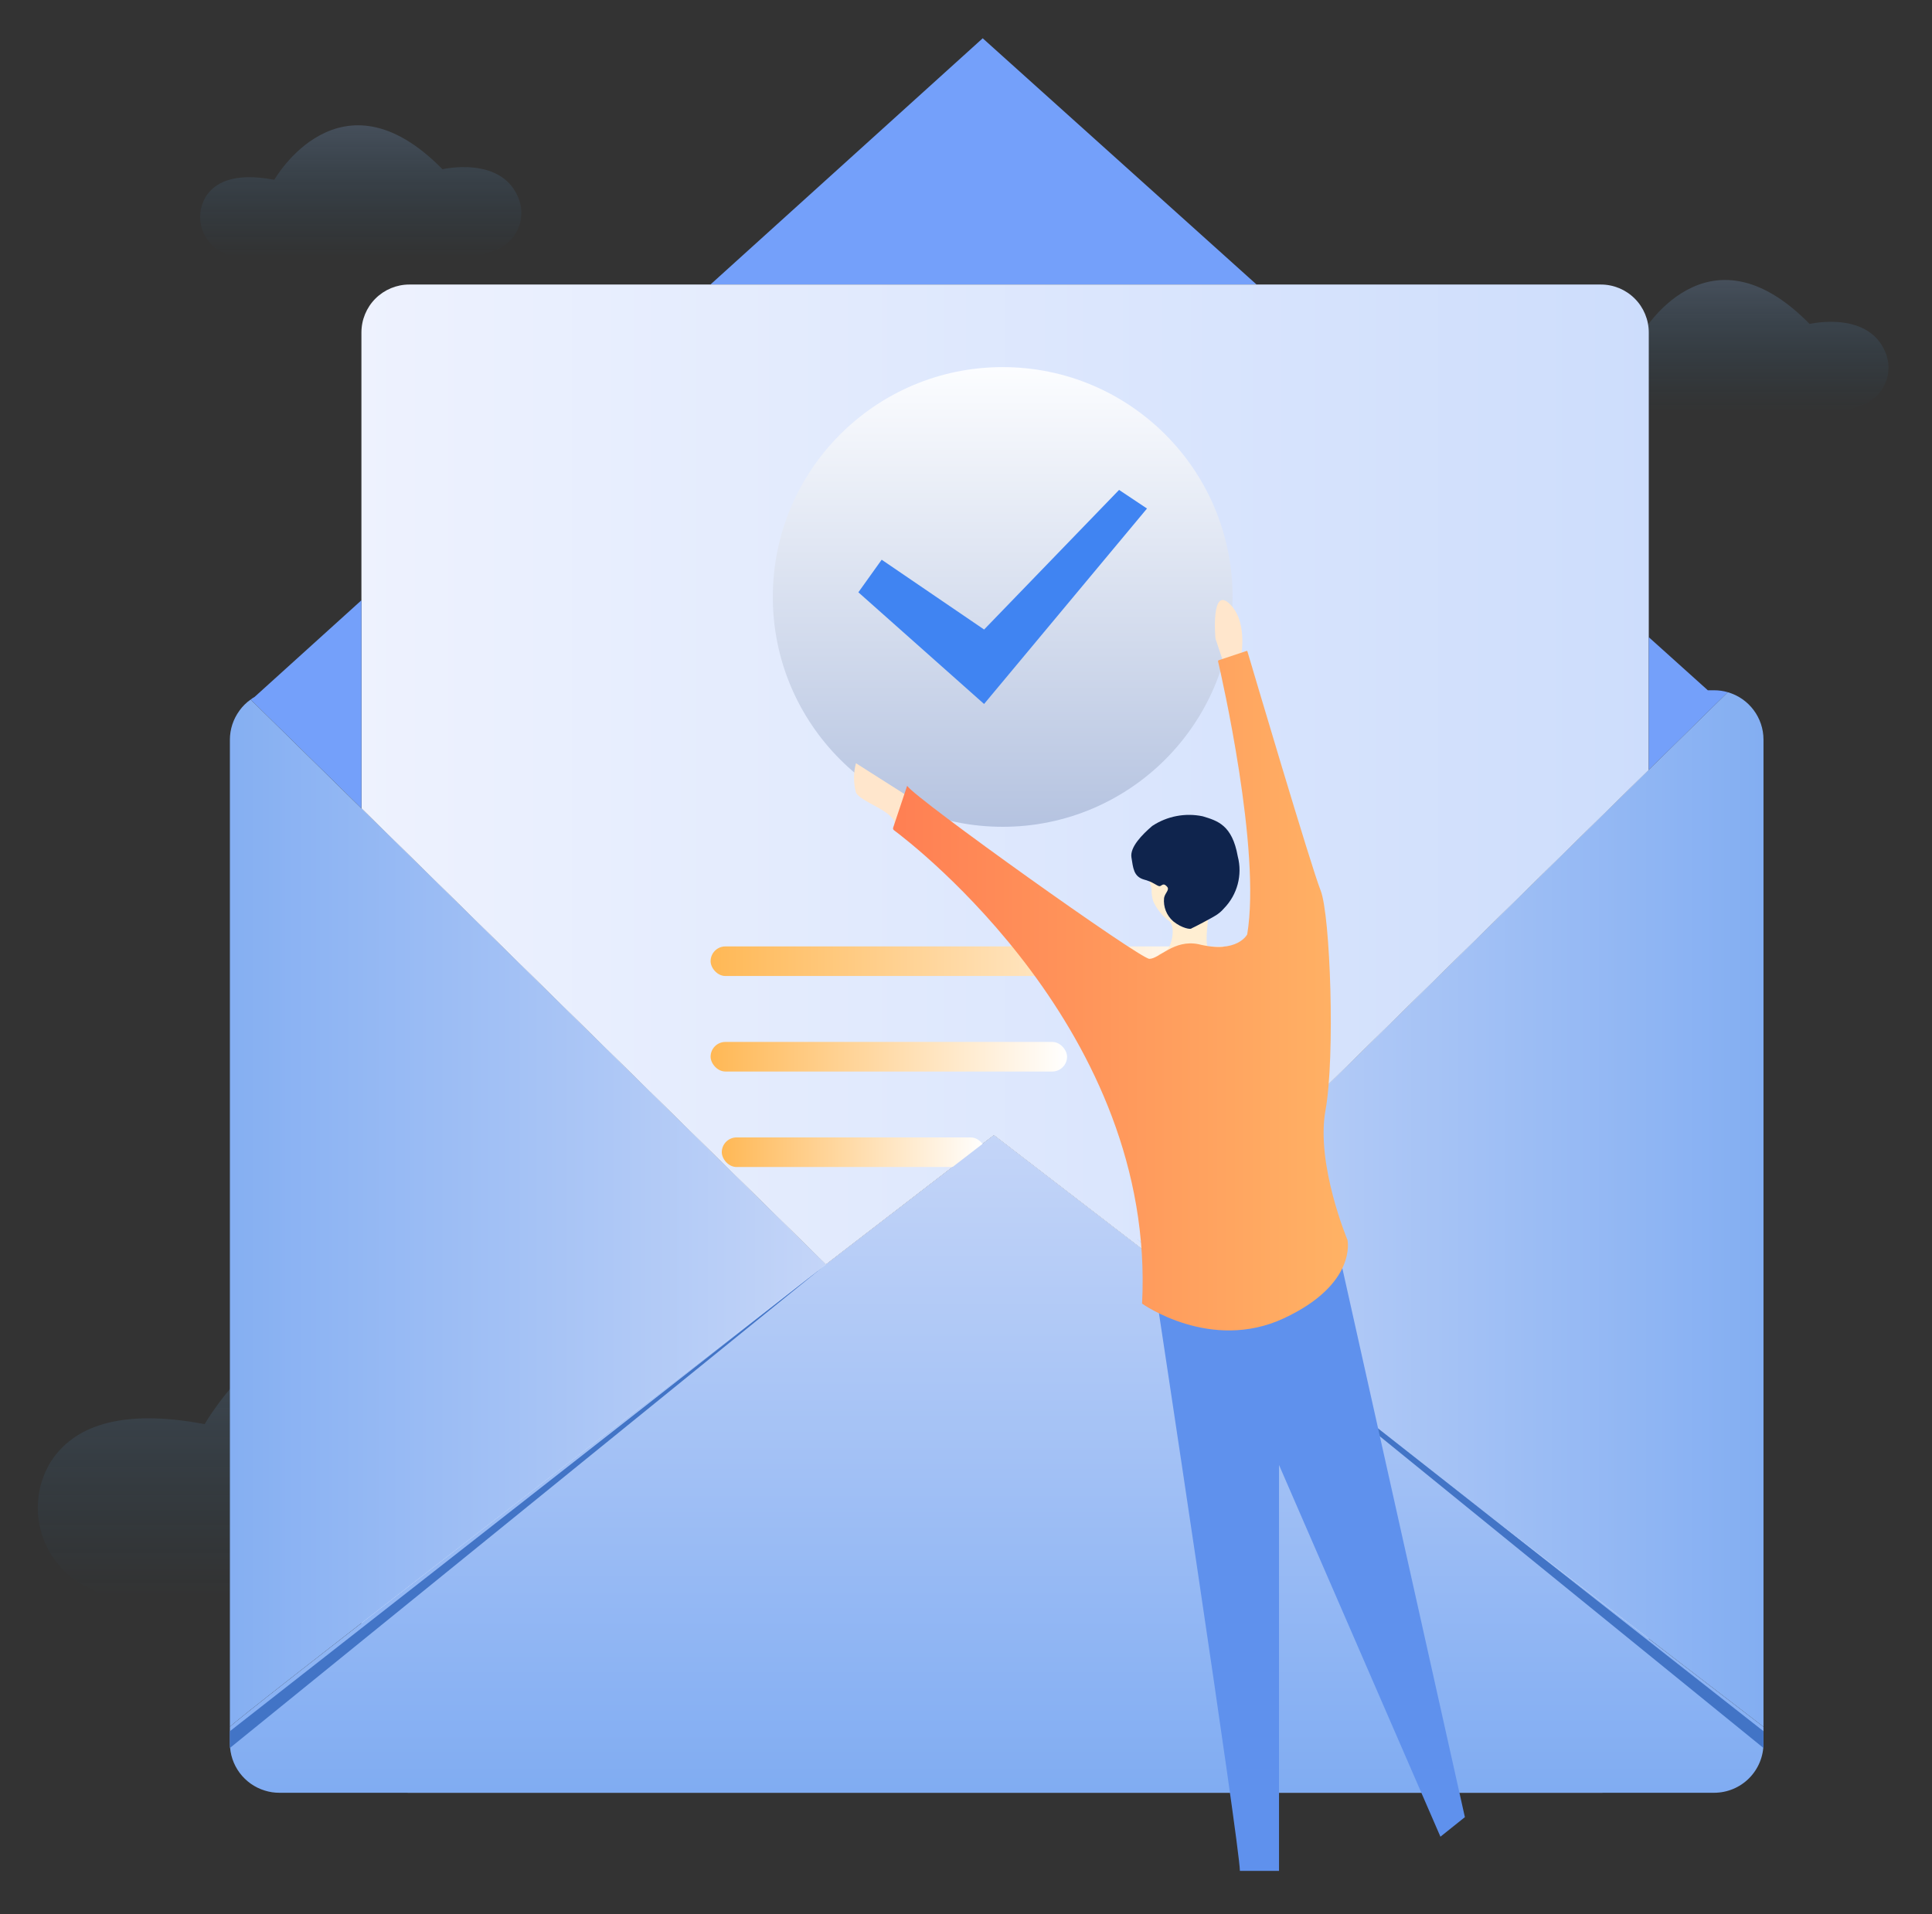 <?xml version="1.0" encoding="UTF-8"?>
<svg width="110px" height="109px" viewBox="0 0 110 109" version="1.1" xmlns="http://www.w3.org/2000/svg" xmlns:xlink="http://www.w3.org/1999/xlink">
    <rect x="0" y="0" width="110" height="109" fill="#333333" stroke="none"/>
    <title>提交成功</title>
    <defs>
        <linearGradient x1="50%" y1="0%" x2="50%" y2="100%" id="linearGradient-1">
            <stop stop-color="#92C1FC" stop-opacity="0.4" offset="3%"></stop>
            <stop stop-color="#92C1FC" stop-opacity="0.2" offset="25%"></stop>
            <stop stop-color="#187FC4" stop-opacity="0" offset="80%"></stop>
        </linearGradient>
        <linearGradient x1="50%" y1="0%" x2="50%" y2="100%" id="linearGradient-2">
            <stop stop-color="#92C1FC" stop-opacity="0.4" offset="3%"></stop>
            <stop stop-color="#92C1FC" stop-opacity="0.2" offset="25%"></stop>
            <stop stop-color="#187FC4" stop-opacity="0" offset="80%"></stop>
        </linearGradient>
        <linearGradient x1="50%" y1="0%" x2="50%" y2="100%" id="linearGradient-3">
            <stop stop-color="#92C1FC" stop-opacity="0.4" offset="3%"></stop>
            <stop stop-color="#92C1FC" stop-opacity="0.2" offset="25%"></stop>
            <stop stop-color="#187FC4" stop-opacity="0" offset="80%"></stop>
        </linearGradient>
        <linearGradient x1="0%" y1="50%" x2="100%" y2="50%" id="linearGradient-4">
            <stop stop-color="#EEF2FE" offset="0%"></stop>
            <stop stop-color="#CDDDFC" offset="100%"></stop>
        </linearGradient>
        <linearGradient x1="0%" y1="50%" x2="100%" y2="50%" id="linearGradient-5">
            <stop stop-color="#EEF2FE" offset="0%"></stop>
            <stop stop-color="#FFFFFF" offset="100%"></stop>
        </linearGradient>
        <linearGradient x1="0%" y1="50%" x2="100%" y2="50%" id="linearGradient-6">
            <stop stop-color="#FFB855" offset="0%"></stop>
            <stop stop-color="#FFFFFF" offset="100%"></stop>
        </linearGradient>
        <linearGradient x1="0%" y1="50%" x2="100%" y2="50%" id="linearGradient-7">
            <stop stop-color="#FFB855" offset="0%"></stop>
            <stop stop-color="#FFFFFF" offset="100%"></stop>
        </linearGradient>
        <linearGradient x1="0%" y1="50%" x2="100%" y2="50%" id="linearGradient-8">
            <stop stop-color="#FFB855" offset="0%"></stop>
            <stop stop-color="#FFFFFF" offset="100%"></stop>
        </linearGradient>
        <linearGradient x1="100%" y1="50%" x2="0%" y2="50%" id="linearGradient-9">
            <stop stop-color="#C4D5F8" offset="0%"></stop>
            <stop stop-color="#85AFF2" offset="100%"></stop>
        </linearGradient>
        <linearGradient x1="0%" y1="50%" x2="100%" y2="50%" id="linearGradient-10">
            <stop stop-color="#C4D5F8" offset="0%"></stop>
            <stop stop-color="#83AEF2" offset="100%"></stop>
        </linearGradient>
        <linearGradient x1="50%" y1="0%" x2="50%" y2="100%" id="linearGradient-11">
            <stop stop-color="#C4D5F8" offset="0%"></stop>
            <stop stop-color="#80ACF2" offset="100%"></stop>
        </linearGradient>
        <linearGradient x1="50%" y1="100%" x2="50%" y2="0%" id="linearGradient-12">
            <stop stop-color="#B5C3E0" offset="0%"></stop>
            <stop stop-color="#FCFDFF" offset="100%"></stop>
        </linearGradient>
        <linearGradient x1="0%" y1="50%" x2="100%" y2="50%" id="linearGradient-13">
            <stop stop-color="#FF7F53" offset="0%"></stop>
            <stop stop-color="#FFB365" offset="99.4%"></stop>
        </linearGradient>
    </defs>
    <g id="页面-1" stroke="none" stroke-width="1" fill="none" fill-rule="evenodd">
        <g id="kis云注册成功" transform="translate(-905, -397)" fill-rule="nonzero">
            <g id="提交成功" transform="translate(905.5, 397)">
                <rect id="矩形_4409" fill="#828282" opacity="0" x="0" y="0" width="109" height="109"></rect>
                <g id="组_4790" transform="translate(1.653, 2.18)">
                    <path d="M0.663,81.179 C1.774,79.32 4.236,77.914 9.5,78.914 C9.5,78.914 17.886,64.16 31.034,77.572 C31.034,77.572 38.868,75.738 40.881,81.57 C41.742,84.171 40.383,86.987 37.811,87.931 C31.066,90.486 15.601,94.934 2.787,88.188 C1.548,87.568 0.619,86.466 0.217,85.14 C-0.185,83.815 -0.024,82.382 0.663,81.179 L0.663,81.179 Z" id="路径_9217" fill="url(#linearGradient-1)"></path>
                    <path d="M9.536,9.064 C10.03,8.238 11.124,7.612 13.465,8.057 C13.465,8.057 17.193,1.497 23.039,7.457 C23.039,7.457 26.522,6.64 27.417,9.235 C27.8,10.391 27.197,11.642 26.054,12.063 C23.057,13.199 16.18,15.176 10.482,12.177 C9.932,11.902 9.519,11.413 9.34,10.824 C9.161,10.235 9.232,9.599 9.536,9.064 L9.536,9.064 Z" id="路径_9218" fill="url(#linearGradient-2)"></path>
                    <path d="M87.375,17.871 C87.87,17.044 88.964,16.419 91.304,16.863 C91.304,16.863 95.033,10.304 100.878,16.267 C100.878,16.267 104.361,15.449 105.256,18.044 C105.639,19.2 105.036,20.452 103.894,20.872 C100.896,22.008 94.019,23.985 88.322,20.986 C87.771,20.711 87.357,20.222 87.178,19.632 C86.999,19.043 87.07,18.406 87.375,17.871 L87.375,17.871 Z" id="路径_9219" fill="url(#linearGradient-3)"></path>
                    <polygon id="路径_9220" fill="#74A0FA" points="53.798 0 69.391 14.022 38.297 14.022"></polygon>
                    <path d="M91.721,16.753 L91.721,41.659 L63.467,69.405 L54.435,62.46 C54.435,62.46 50.439,65.532 44.872,69.822 L18.425,43.85 L18.425,16.753 C18.425,16.028 18.712,15.333 19.224,14.821 C19.737,14.309 20.432,14.021 21.156,14.022 L88.99,14.022 C89.714,14.021 90.409,14.309 90.921,14.821 C91.434,15.333 91.721,16.028 91.721,16.753 Z" id="路径_9221" fill="url(#linearGradient-4)"></path>
                    <path d="M91.721,41.66 L91.721,97.174 C91.721,97.898 91.434,98.593 90.921,99.105 C90.409,99.618 89.714,99.904 88.99,99.904 L21.158,99.904 C20.434,99.905 19.739,99.618 19.226,99.105 C18.714,98.593 18.427,97.898 18.427,97.174 L18.427,43.85 L44.874,69.822 C50.441,65.532 54.438,62.46 54.438,62.46 L63.469,69.405 L91.721,41.66 Z" id="路径_9222" fill="url(#linearGradient-5)"></path>
                    <rect id="矩形_4417" fill="url(#linearGradient-6)" x="38.306" y="51.711" width="29.992" height="1.685" rx="0.842"></rect>
                    <rect id="矩形_4418" fill="url(#linearGradient-7)" x="38.306" y="57.15" width="20.294" height="1.685" rx="0.842"></rect>
                    <rect id="矩形_4419" fill="url(#linearGradient-8)" x="38.943" y="62.588" width="15.014" height="1.685" rx="0.842"></rect>
                    <path d="M18.425,32.001 L18.425,43.85 L12.115,37.655 C12.188,37.598 12.264,37.547 12.345,37.502 L18.425,32.001 Z" id="路径_9223" fill="#74A0FA"></path>
                    <path d="M96.223,37.237 L91.721,41.66 L91.721,34.102 L95.083,37.126 L95.44,37.126 C95.705,37.125 95.969,37.163 96.223,37.237 L96.223,37.237 Z" id="路径_9224" fill="#74A0FA"></path>
                    <path d="M44.872,69.822 C32.233,79.548 11.491,95.549 10.936,96.151 L10.936,39.94 C10.937,39.346 11.127,38.768 11.478,38.289 L11.478,38.286 C11.654,38.042 11.869,37.828 12.115,37.655 L44.872,69.822 Z" id="路径_9225" fill="url(#linearGradient-9)"></path>
                    <path d="M98.253,39.94 L98.253,96.151 L63.467,69.405 L96.221,37.237 C97.425,37.584 98.254,38.687 98.253,39.94 Z" id="路径_9226" fill="url(#linearGradient-10)"></path>
                    <path d="M98.253,96.151 L98.253,97.091 C98.253,97.838 97.957,98.553 97.43,99.081 C96.902,99.609 96.186,99.905 95.44,99.905 L13.75,99.905 C13.475,99.906 13.201,99.865 12.938,99.784 C11.749,99.427 10.936,98.332 10.936,97.091 L10.936,96.151 C11.491,95.552 32.233,79.548 44.872,69.822 C50.439,65.532 54.435,62.46 54.435,62.46 L63.467,69.405 L98.253,96.151 Z" id="路径_9227" fill="url(#linearGradient-11)"></path>
                    <g id="组_4789" transform="translate(41.848, 18.724)">
                        <circle id="椭圆_234" fill="url(#linearGradient-12)" cx="13.088" cy="13.088" r="13.088"></circle>
                        <polygon id="路径_9228" fill="#4084F2" points="6.198 10.968 12.03 14.943 19.714 6.993 21.304 8.053 12.028 19.183 4.871 12.823"></polygon>
                    </g>
                    <polygon id="路径_9229" fill="#4274C6" points="44.716 69.949 10.936 97.355 10.936 96.4"></polygon>
                    <polygon id="路径_9230" fill="#4274C6" points="62.561 68.356 98.253 97.356 98.253 96.4"></polygon>
                    <path d="M63.708,71.772 C63.708,71.772 68.441,102.96 68.441,104.353 L70.669,104.353 L70.669,81.24 L79.859,102.406 L81.251,101.292 L73.73,67.597 L63.708,71.772 Z" id="路径_9231" fill="#5F91ED"></path>
                    <path d="M68.441,35.571 C68.441,35.571 68.998,33.344 67.884,32.23 C66.77,31.116 67.05,34.179 67.05,34.179 L67.606,35.85 L68.441,35.571 Z" id="路径_9232" fill="#FFE6CC"></path>
                    <path d="M46.582,41.28 C46.434,41.827 46.434,42.403 46.582,42.95 C46.861,43.507 48.742,43.989 48.776,44.723 C48.809,45.457 49.648,43.229 49.648,43.229 L46.582,41.28 Z" id="路径_9233" fill="#FFE6CC"></path>
                    <path d="M64.164,48.981 C64.125,49.436 64.308,49.881 64.654,50.177 C65.031,50.408 64.981,50.685 65.404,50.516 C66.07,50.685 66.07,50.202 66.624,50.202 C66.566,50.856 66.399,51.952 66.855,52.025 L67.12,52.064 C66.59,52.912 64.177,52.638 63.795,52.162 C64.011,52.108 64.208,51.995 64.364,51.835 C64.653,51.345 64.745,50.453 64.364,50.228 C63.994,49.939 63.699,49.565 63.506,49.138 C63.44,48.926 63.409,48.705 63.413,48.484 C63.413,48.238 63.344,48.234 63.281,47.993 L63.281,47.993 C63.717,48.14 63.839,48.283 63.947,48.219 C64.085,48.125 64.272,48.155 64.374,48.288 C64.483,48.462 64.223,48.707 64.164,48.981 Z" id="路径_9234" fill="#FFEED2"></path>
                    <path d="M65.685,50.685 C65.655,50.759 65.14,50.685 64.644,50.28 C64.265,49.949 64.071,49.453 64.124,48.952 C64.179,48.653 64.463,48.491 64.291,48.305 C64.12,48.119 64.056,48.187 63.924,48.266 C63.791,48.344 63.63,48.109 63.13,47.947 L62.993,47.908 C62.38,47.737 62.365,47.236 62.267,46.648 C62.169,46.06 62.88,45.34 63.453,44.85 C64.298,44.292 65.33,44.094 66.321,44.301 C67.164,44.556 68.002,44.791 68.32,46.585 C68.596,47.643 68.296,48.769 67.531,49.55 C67.383,49.724 67.206,49.87 67.007,49.982 C66.84,50.089 65.845,50.619 65.685,50.685 Z" id="路径_9235" fill="#0F244D"></path>
                    <path d="M49.489,42.585 L48.7,44.948 C48.682,45.001 48.699,45.06 48.744,45.093 C49.874,45.936 63.674,56.56 62.872,72.051 C62.872,72.051 66.771,74.835 70.948,72.886 C75.125,70.936 74.568,68.43 74.568,68.43 C74.568,68.43 72.758,64.114 73.314,61.051 C73.871,57.987 73.593,49.912 73.036,48.52 C72.497,47.173 69.093,35.665 68.87,34.914 C68.867,34.903 68.859,34.894 68.849,34.889 C68.838,34.884 68.826,34.884 68.816,34.889 L67.24,35.414 C67.21,35.422 67.192,35.452 67.199,35.482 C67.383,36.273 69.66,46.215 68.858,51.026 C68.858,51.026 68.301,52.14 66.073,51.583 C64.681,51.305 63.845,52.419 63.288,52.419 C62.75,52.419 49.994,43.32 49.509,42.579 C49.504,42.569 49.492,42.573 49.489,42.585 Z" id="路径_9236" fill="url(#linearGradient-13)"></path>
                </g>
            </g>
        </g>
    </g>
</svg>